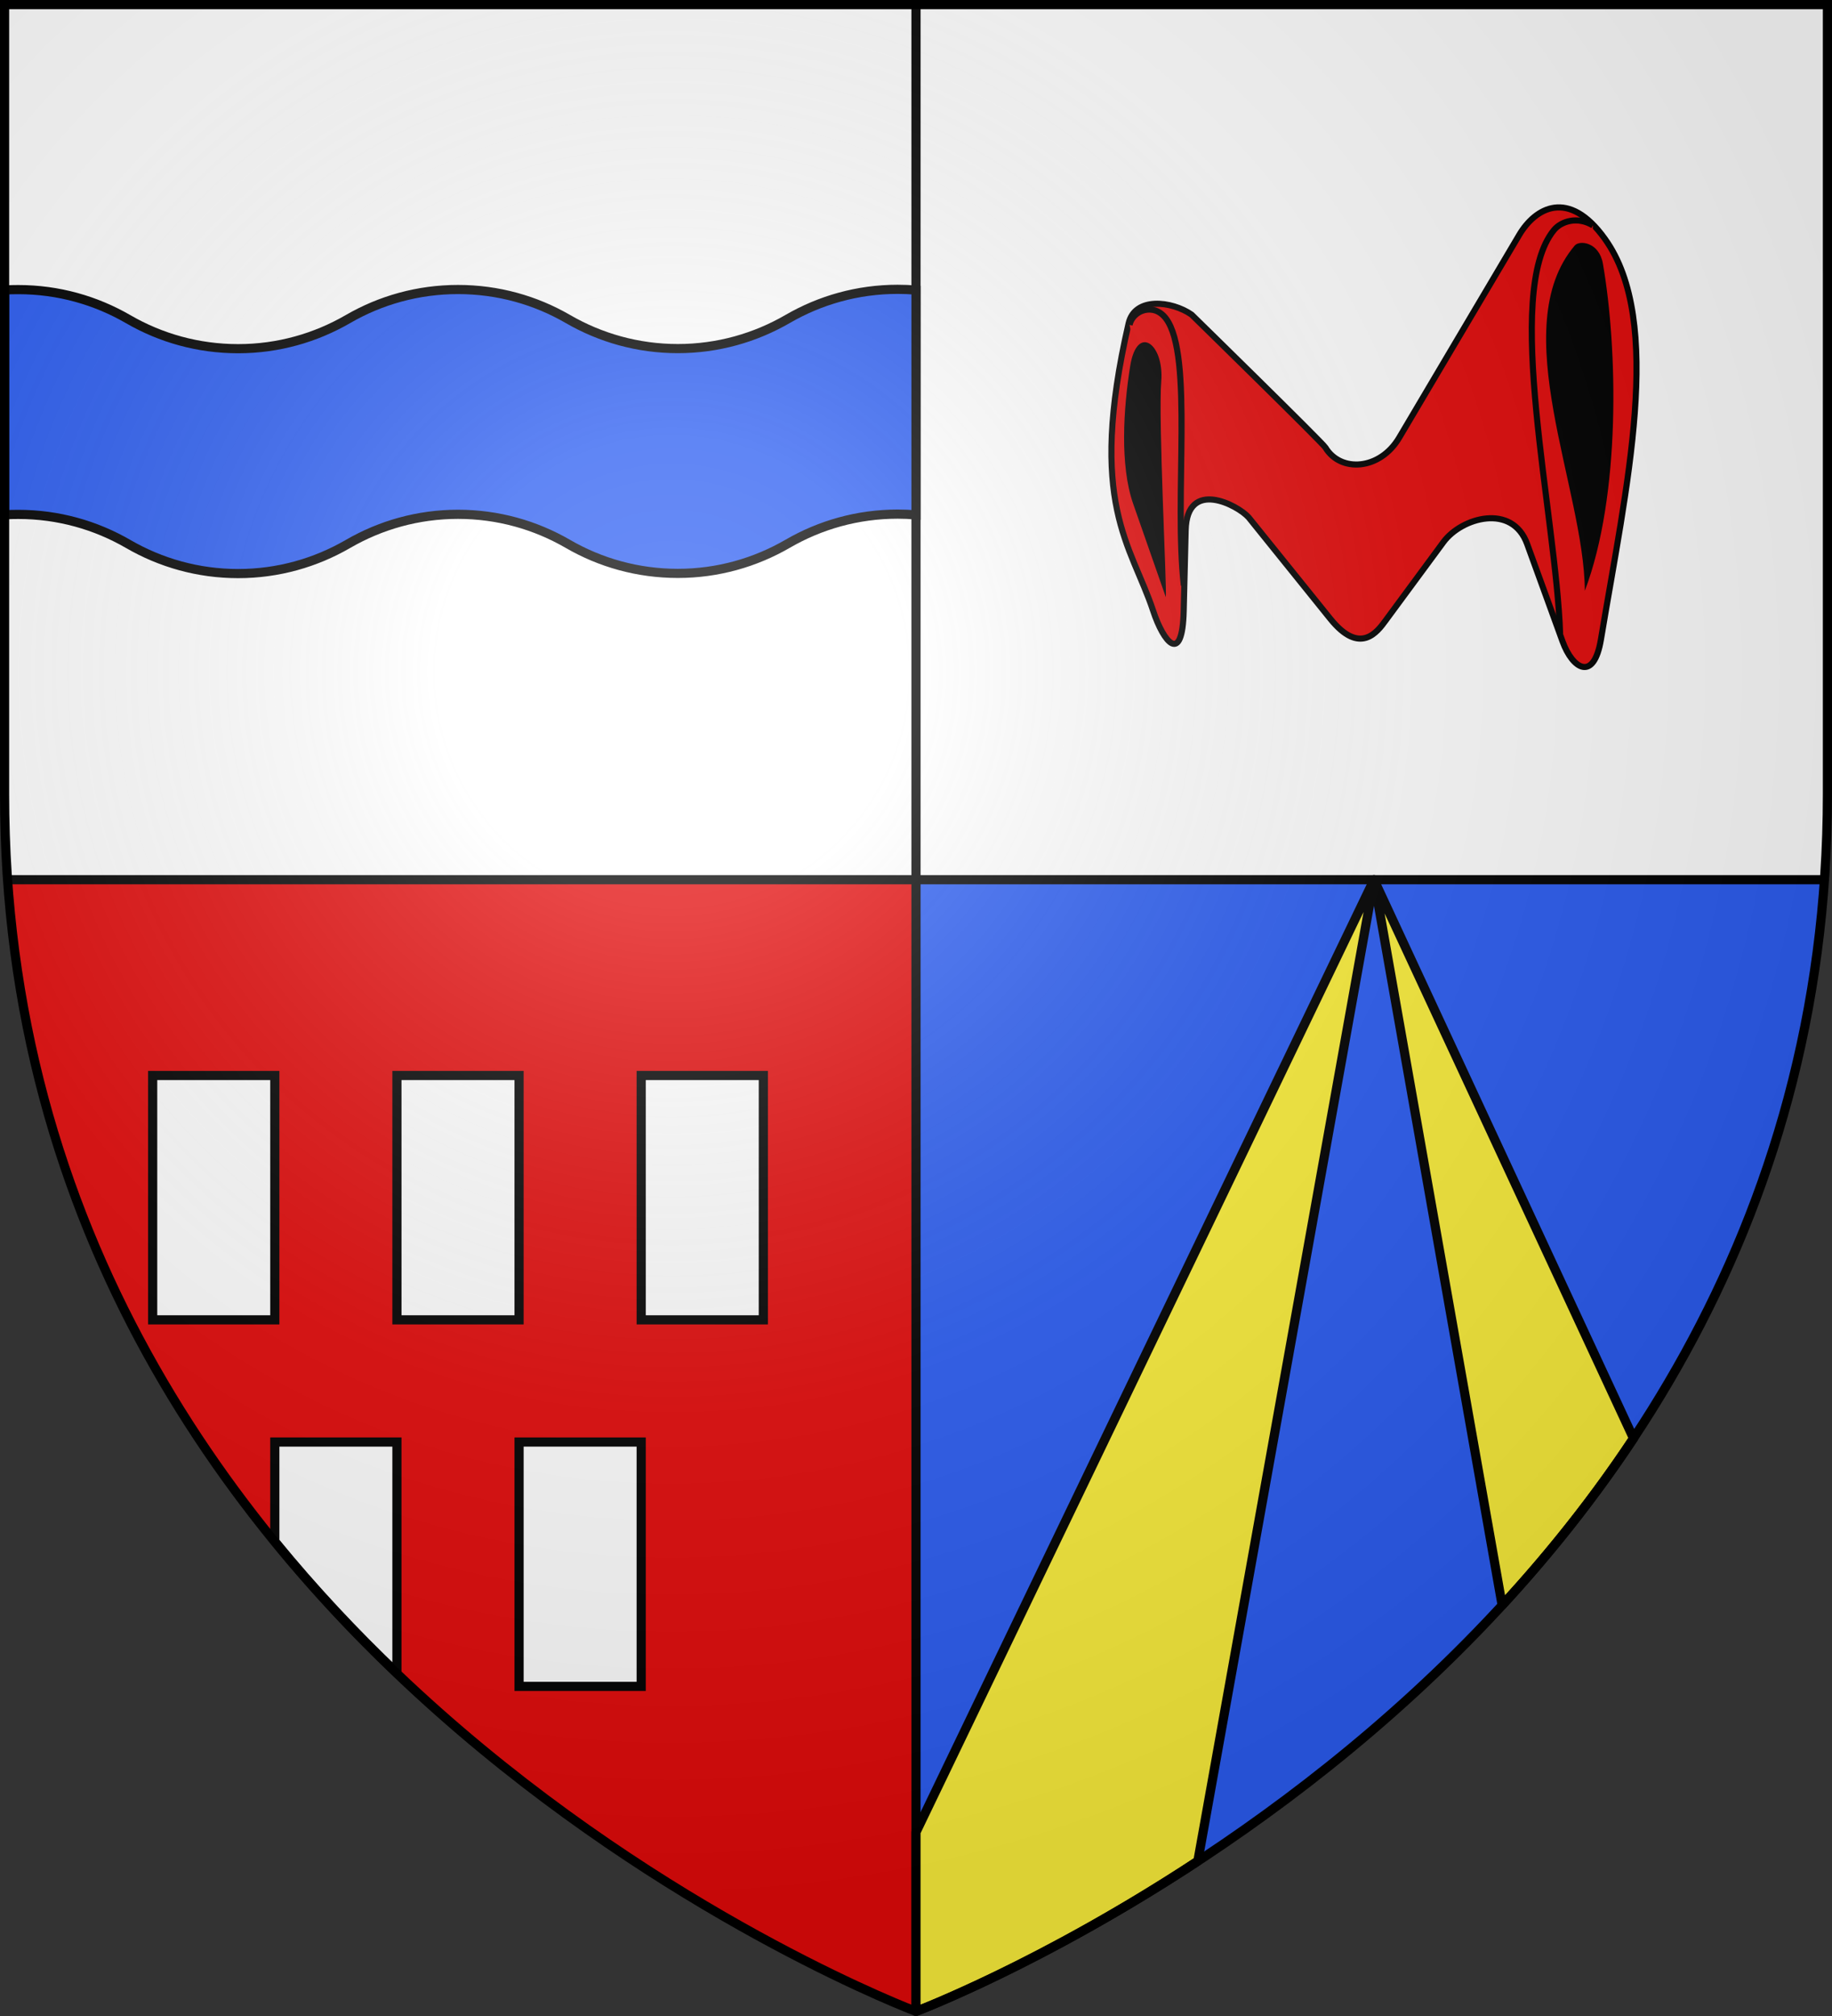 <?xml version="1.0" encoding="UTF-8" standalone="no"?>
<svg
   xmlns:dc="http://purl.org/dc/elements/1.1/"
   xmlns:cc="http://creativecommons.org/ns#"
   xmlns:rdf="http://www.w3.org/1999/02/22-rdf-syntax-ns#"
   xmlns:svg="http://www.w3.org/2000/svg"
   xmlns="http://www.w3.org/2000/svg"
   xmlns:xlink="http://www.w3.org/1999/xlink"
   xmlns:sodipodi="http://sodipodi.sourceforge.net/DTD/sodipodi-0.dtd"
   xmlns:inkscape="http://www.inkscape.org/namespaces/inkscape"
   width="600"
   height="660"
   viewBox="0 0 600 660"
   id="svg2"
   sodipodi:version="0.32"
   inkscape:version="0.46"
   sodipodi:docname="Blason_ville_fr_Mereau-A_(Cher).svg"
   inkscape:output_extension="org.inkscape.output.svg.inkscape"
   version="1.0">
  <rect x="0" y="0" width="600" height="660" fill="#333333" stroke="none"/>
  <sodipodi:namedview
     inkscape:window-height="977"
     inkscape:window-width="1280"
     inkscape:pageshadow="2"
     inkscape:pageopacity="0.0"
     guidetolerance="10.0"
     gridtolerance="10.0"
     objecttolerance="10.0"
     borderopacity="1.0"
     bordercolor="#666666"
     pagecolor="#ffffff"
     id="base"
     showgrid="false"
     inkscape:zoom="1.1863636"
     inkscape:cx="300"
     inkscape:cy="330"
     inkscape:window-x="-4"
     inkscape:window-y="-4"
     inkscape:current-layer="layer4"
     inkscape:object-nodes="true" />
  <defs
     id="defs4">
    <radialGradient
       id="Gradient1"
       gradientUnits="userSpaceOnUse"
       cx="-80"
       cy="-80"
       r="405">
      <stop
         style="stop-color:#fff;stop-opacity:0.31"
         offset="0"
         id="stop7" />
      <stop
         style="stop-color:#fff;stop-opacity:0.25"
         offset="0.19"
         id="stop9" />
      <stop
         style="stop-color:#6b6b6b;stop-opacity:0.125"
         offset="0.6"
         id="stop11" />
      <stop
         style="stop-color:#000;stop-opacity:0.125"
         offset="1"
         id="stop13" />
    </radialGradient>
    <clipPath
       id="shield_cut">
      <path
         id="shield"
         d="M -298.5,-298.5 L 298.5,-298.5 L 298.5,-40 C 298.5,246.31 0,358.5 0,358.5 C 0,358.5 -298.5,246.31 -298.5,-40 L -298.5,-298.5 z" />
    </clipPath>
    <g
       id="s">
      <g
         id="c">
        <path
           id="t"
           d="M 0,0 L 0,1 L 0.5,1 L 0,0 z"
           transform="matrix(0.951,0.309,-0.309,0.951,0,-1)" />
        <use
           xlink:href="#t"
           transform="scale(-1,1)"
           id="use2144"
           x="0"
           y="0"
           width="810"
           height="540" />
      </g>
      <g
         id="a">
        <use
           xlink:href="#c"
           transform="matrix(0.309,0.951,-0.951,0.309,0,0)"
           id="use2147"
           x="0"
           y="0"
           width="810"
           height="540" />
        <use
           xlink:href="#c"
           transform="matrix(-0.809,0.588,-0.588,-0.809,0,0)"
           id="use2149"
           x="0"
           y="0"
           width="810"
           height="540" />
      </g>
      <use
         xlink:href="#a"
         transform="scale(-1,1)"
         id="use2151"
         x="0"
         y="0"
         width="810"
         height="540" />
    </g>
    <g
       id="f">
      <rect
         width="100"
         height="60"
         x="-50"
         y="-30"
         style="fill:#28166f"
         id="rect1964" />
      <g
         transform="translate(0,-20)"
         style="fill:#ffffff"
         id="g1966">
        <path
           d="M -1.212,27.818 C -1.212,22.175 -2.091,20.471 -4.542,13.98 C -5.709,10.888 -5.024,7.103 -2.858,3.601 C -2.082,2.346 -1.114,1.214 0,0 C 1.114,1.214 2.082,2.346 2.858,3.601 C 5.024,7.103 5.709,10.888 4.542,13.98 C 2.091,20.471 1.212,22.175 1.212,27.818 L -1.212,27.818 z"
           id="path1968" />
        <path
           d="M 2.922,27.672 C 2.922,21.721 5.239,17.829 8.501,16.66 C 9.949,16.141 11.808,16.387 13.519,18.107 C 15.638,20.236 16.255,26.1 10.036,27.228 C 10.694,26.272 10.655,24.147 9.322,23.441 C 8.331,22.916 7.209,23.188 6.646,23.564 C 5.822,24.116 4.917,25.67 4.967,27.672 L 2.922,27.672 z"
           id="rwi" />
        <path
           d="M 1.777,30.183 C 1.79,32.191 2.795,33.518 4.516,34.257 C 4.295,34.955 3.257,36.378 1.831,36.281 C 1.55,37.787 1.282,38.632 0,40 C -1.282,38.632 -1.55,37.787 -1.831,36.281 C -3.257,36.378 -4.295,34.955 -4.516,34.257 C -2.795,33.518 -1.79,32.191 -1.777,30.183 L 1.777,30.183 z"
           id="path1971" />
        <use
           transform="scale(-1,1)"
           id="use1973"
           x="0"
           y="0"
           width="800"
           height="400"
           xlink:href="#rwi" />
        <rect
           width="15.846"
           height="3.218"
           x="-7.923"
           y="27.331"
           id="rect1975" />
      </g>
    </g>
  </defs>
  <g
     id="layer4"
     inkscape:label="Fond écu"
     inkscape:groupmode="layer"
     transform="translate(300,300)">
    <path
       style="fill:#e20909;stroke-width:3"
       d="M 1.5 1.5 L 1.5 260 C 1.5 269.525 1.83 278.858 2.469 288 C 21.031 553.651 300 658.5 300 658.5 L 300 288 L 300 1.5 L 1.5 1.5 z "
       transform="translate(-300,-300)"
       id="use2412" />
    <path
       style="fill:#2b5df2;stroke-width:3"
       d="M 300 1.5 L 300 288 L 300 658.5 C 300 658.5 578.969 553.651 597.531 288 C 598.17 278.858 598.5 269.525 598.5 260 L 598.5 1.5 L 300 1.5 z "
       transform="translate(-300,-300)"
       id="path2427" />
    <path
       style="opacity:1;fill:#ffffff;fill-opacity:1;stroke:none;stroke-width:2;stroke-linecap:butt;stroke-linejoin:round;stroke-miterlimit:4;stroke-dasharray:none;stroke-opacity:1"
       d="M 300 1.5 L 300 288 L 597.531 288 C 598.17 278.858 598.5 269.525 598.5 260 L 598.5 1.5 L 300 1.5 z "
       transform="translate(-300,-300)"
       id="rect7948" />
    <path
       id="path7953"
       d="M 0,-298.5 L 0,-12 L -297.531,-12 C -298.17,-21.142 -298.5,-30.475 -298.5,-40 L -298.5,-298.5 L 0,-298.5 z"
       style="opacity:1;fill:#ffffff;fill-opacity:1;stroke:none;stroke-width:2;stroke-linecap:butt;stroke-linejoin:round;stroke-miterlimit:4;stroke-dasharray:none;stroke-opacity:1" />
    <path
       style="opacity:1;fill:none;fill-opacity:1;stroke:#000000;stroke-width:3;stroke-linecap:butt;stroke-linejoin:round;stroke-miterlimit:4;stroke-dasharray:none;stroke-opacity:1"
       d="M 0,-298.5 L 0,358.5"
       id="path2434" />
    <path
       style="opacity:1;fill:none;fill-opacity:1;stroke:#000000;stroke-width:3;stroke-linecap:butt;stroke-linejoin:round;stroke-miterlimit:4;stroke-dasharray:none;stroke-opacity:1"
       d="M 2.469,288 L 597.531,288"
       id="path7955"
       transform="translate(-300,-300)" />
    <path
       style="fill:#2b5df2;fill-opacity:1;stroke:#000000;stroke-width:3;stroke-miterlimit:4;stroke-dasharray:none;stroke-opacity:1;display:inline"
       d="M -6,-205.281 C -19.124,-205.281 -31.401,-201.736 -42,-195.594 C -52.601,-189.448 -64.872,-185.875 -78,-185.875 C -91.123,-185.875 -103.401,-189.42 -114,-195.562 C -124.601,-201.709 -136.872,-205.219 -150,-205.219 C -163.123,-205.219 -175.401,-201.705 -186,-195.562 C -196.601,-189.417 -208.872,-185.844 -222,-185.844 C -235.123,-185.844 -247.401,-189.358 -258,-195.5 C -268.601,-201.646 -280.872,-205.188 -294,-205.188 C -295.514,-205.188 -297.01,-205.155 -298.5,-205.062 L -298.5,-131.469 C -297.01,-131.562 -295.514,-131.594 -294,-131.594 C -280.872,-131.594 -268.601,-128.052 -258,-121.906 C -247.401,-115.764 -235.123,-112.219 -222,-112.219 C -208.872,-112.219 -196.601,-115.792 -186,-121.938 C -175.401,-128.08 -163.123,-131.625 -150,-131.625 C -136.872,-131.625 -124.601,-128.084 -114,-121.938 C -103.401,-115.795 -91.123,-112.281 -78,-112.281 C -64.872,-112.281 -52.601,-115.854 -42,-122 C -31.401,-128.142 -19.124,-131.688 -6,-131.688 C -3.976,-131.688 -1.981,-131.602 0,-131.438 L 0,-205.031 C -1.981,-205.196 -3.976,-205.281 -6,-205.281 z"
       id="path7368" />
  </g>
  <g
     id="layer3"
     inkscape:label="Meubles"
     inkscape:groupmode="layer"
     transform="translate(300,300)">
    <g
       style="display:inline"
       id="g8406"
       transform="translate(-992.955,-312.971)">
      <path
         sodipodi:nodetypes="csssssssssssssscs"
         transform="translate(-2.384186e-7,0.439)"
         id="path8396"
         d="M 1128.65,215.117 C 1138.419,227.24 1144.078,219.314 1146.698,215.762 L 1165.713,189.979 C 1171.602,181.993 1188.222,177.189 1193.108,190.623 L 1204.71,222.53 C 1208.001,231.58 1214.953,235.86 1217.279,221.885 C 1225.614,171.816 1238.049,117.901 1218.568,90.714 C 1206.674,74.115 1195.764,80.585 1190.529,89.425 L 1151.21,155.816 C 1144.877,166.511 1131.989,167.288 1127.039,159.039 C 1126.101,157.476 1083.208,115.53 1083.208,115.53 C 1076.716,111.028 1064.612,109.612 1062.581,118.431 C 1048.98,177.489 1063.399,190.697 1070.638,212.539 C 1074.02,222.742 1080.19,230.564 1080.629,212.539 L 1081.274,186.111 C 1081.689,169.079 1098.37,177.929 1101.9,181.922 L 1128.65,215.117 z"
         style="opacity:1;fill:#e20909;fill-opacity:1;stroke:#000000;stroke-width:2;stroke-miterlimit:4;stroke-dasharray:none;stroke-opacity:1" />
      <path
         sodipodi:nodetypes="csc"
         transform="translate(-2.384186e-7,0.439)"
         id="path8398"
         d="M 1214.674,86.341 C 1209.706,83.272 1204.306,84.929 1201.927,87.802 C 1185.01,108.234 1202.649,181.36 1203.907,220.072"
         style="opacity:1;fill:#e20909;fill-opacity:1;stroke:#000000;stroke-width:2;stroke-miterlimit:4;stroke-dasharray:none;stroke-opacity:1" />
      <path
         sodipodi:nodetypes="csc"
         transform="translate(-2.384186e-7,0.439)"
         id="path8400"
         d="M 1062.897,118.904 C 1063.885,114.17 1070.809,111.455 1074.828,116.82 C 1083.911,128.944 1077.372,175.328 1080.678,204.2"
         style="opacity:1;fill:#e20909;fill-opacity:1;stroke:#000000;stroke-width:2;stroke-miterlimit:4;stroke-dasharray:none;stroke-opacity:1" />
      <path
         sodipodi:nodetypes="czzsc"
         transform="translate(-2.384186e-7,0.439)"
         id="path8402"
         d="M 1074.773,208.04 C 1075.184,205.948 1072.267,149.68 1073.278,137.384 C 1074.289,125.089 1065.344,118.412 1063.103,132.372 C 1060.857,146.363 1059.706,164.961 1064.069,177.437 L 1074.773,208.04 z"
         style="opacity:1;fill:#000000;fill-opacity:1;stroke:none;stroke-width:2;stroke-miterlimit:4;stroke-dasharray:none;stroke-opacity:1" />
      <path
         sodipodi:nodetypes="cscs"
         transform="translate(-2.384186e-7,0.439)"
         id="path8404"
         d="M 1208.695,92.92 C 1210.266,91.068 1216.695,91.778 1217.924,98.851 C 1222.758,126.671 1223.856,174.663 1212.005,205.948 C 1211.826,172.573 1185.905,119.791 1208.695,92.92 z"
         style="opacity:1;fill:#000000;fill-opacity:1;stroke:none;stroke-width:2;stroke-miterlimit:4;stroke-dasharray:none;stroke-opacity:1" />
    </g>
    <g
       transform="translate(-300,-300.971)"
       style="display:inline"
       id="g8383">
      <rect
         y="353.066"
         x="130"
         height="80"
         width="40"
         id="rect8370"
         style="opacity:1;fill:#ffffff;fill-opacity:1;stroke:#000000;stroke-width:3;stroke-miterlimit:4;stroke-dasharray:none;stroke-opacity:1" />
      <use
         height="660.518"
         width="600"
         transform="translate(80,0)"
         id="use8372"
         xlink:href="#rect8370"
         y="0"
         x="0" />
      <use
         height="660.518"
         width="600"
         transform="translate(-80,0)"
         id="use8374"
         xlink:href="#rect8370"
         y="0"
         x="0" />
      <path
         id="rect8376"
         transform="translate(-2.384186e-7,0.439)"
         d="M 90,472.625 L 90,505.175 C 102.784,520.822 116.26,535.15 130,548.237 L 130,472.625 L 90,472.625 z"
         style="opacity:1;fill:#ffffff;fill-opacity:1;stroke:#000000;stroke-width:3;stroke-miterlimit:4;stroke-dasharray:none;stroke-opacity:1"
         sodipodi:nodetypes="ccccc" />
      <use
         height="660.518"
         width="600"
         transform="translate(40,120)"
         id="use8378"
         xlink:href="#rect8370"
         y="0"
         x="0" />
    </g>
    <path
       style="opacity:1;fill:#fcef3c;fill-opacity:1;stroke:#000000;stroke-width:3;stroke-miterlimit:4;stroke-dasharray:none;stroke-opacity:1;display:inline;stroke-linejoin:round"
       d="M 150,-12 L 0,299.812 L 0,358.5 C 0,358.5 40.844,343.099 92.312,309.281 L 150,-12 z"
       id="path8356"
       sodipodi:nodetypes="ccccc" />
    <path
       style="opacity:1;fill:#fcef3c;fill-opacity:1;stroke:#000000;stroke-width:3;stroke-miterlimit:4;stroke-dasharray:none;stroke-opacity:1;display:inline;stroke-linejoin:round"
       d="M 150,-12 L 191.969,225.525 C 207.197,209.024 221.779,190.812 235,170.9 L 150,-12 z"
       id="path8360"
       sodipodi:nodetypes="cccc" />
  </g>
  <g
     id="layer2"
     inkscape:label="Reflet final"
     inkscape:groupmode="layer"
     transform="translate(300,300)"
     sodipodi:insensitive="true">
    <use
       xlink:href="#shield"
       id="use22"
       style="fill:url(#Gradient1)"
       x="0"
       y="0"
       width="600"
       height="660" />
  </g>
  <g
     id="layer1"
     inkscape:label="Contour final"
     inkscape:groupmode="layer"
     transform="translate(300,300)"
     sodipodi:insensitive="true">
    <use
       xlink:href="#shield"
       style="fill:none;stroke:#000000;stroke-width:3"
       id="use25"
       x="0"
       y="0"
       width="600"
       height="660" />
  </g>
</svg>
